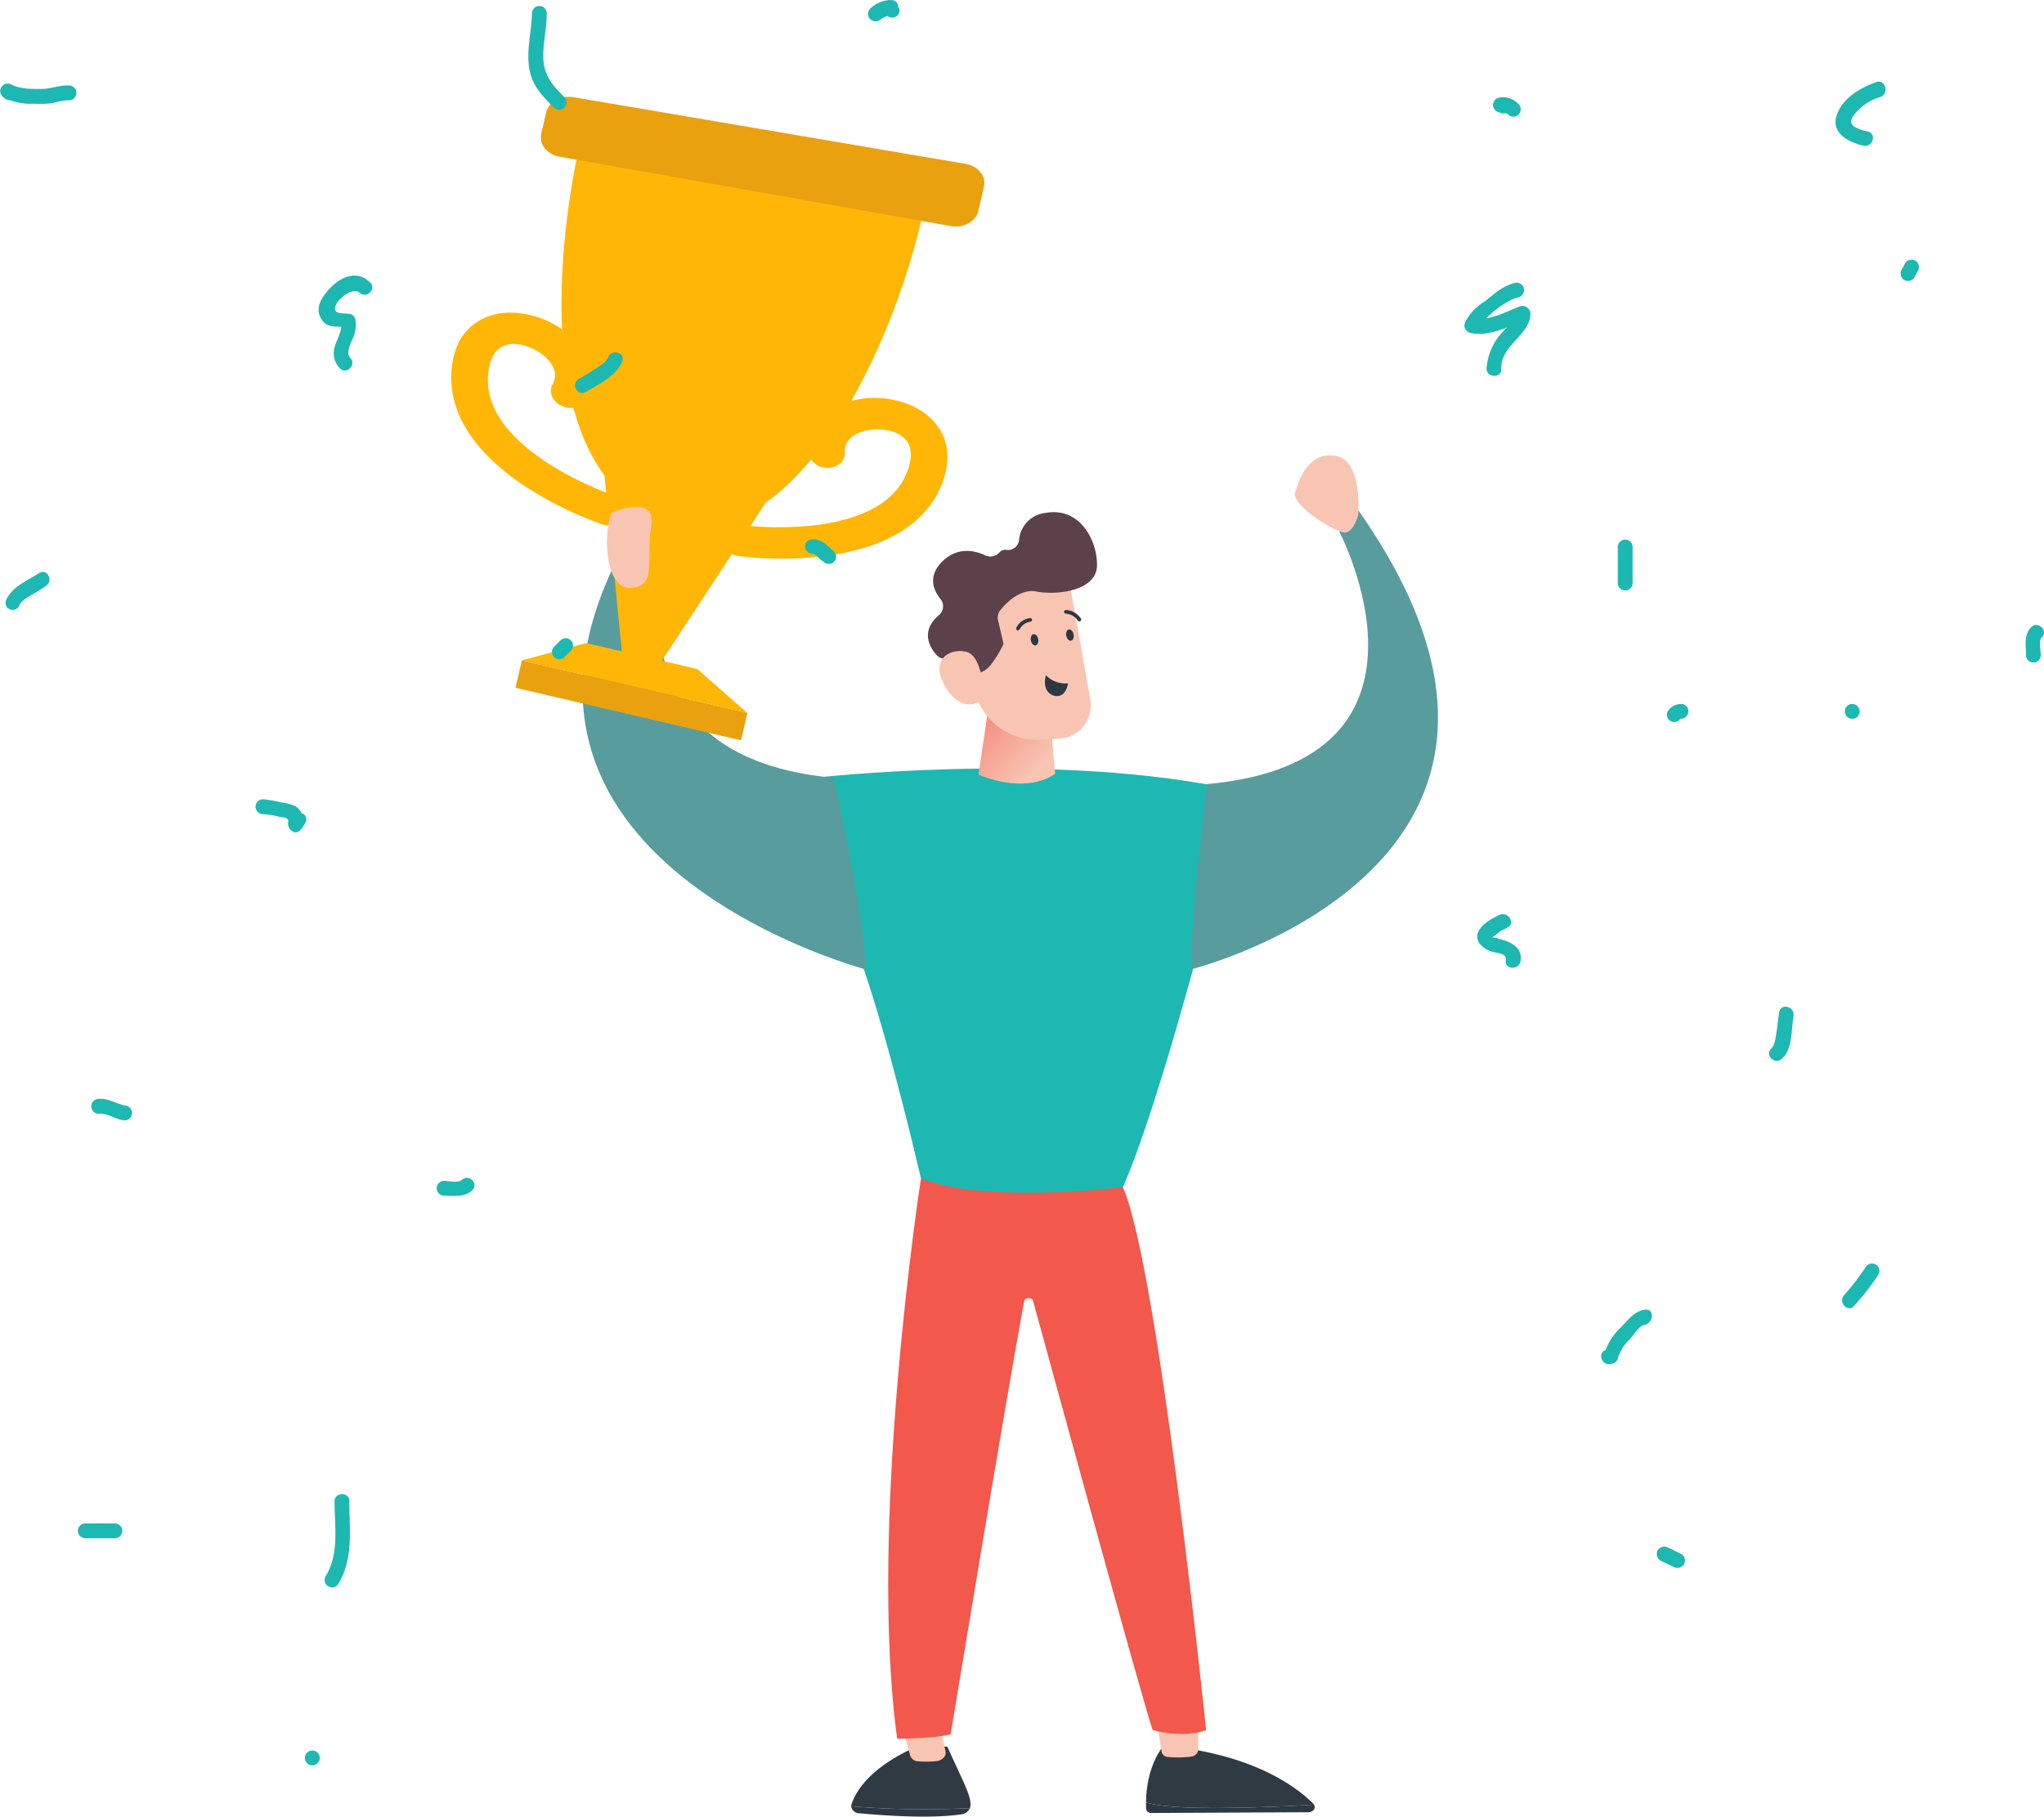 <svg xmlns="http://www.w3.org/2000/svg" xmlns:xlink="http://www.w3.org/1999/xlink" width="414.128" height="368" viewBox="0 0 414.128 368"><defs><style>.a{fill:#2f3a43;}.b{fill:#2d3842;}.c{fill:#f9c5b3;}.d{fill:#f2584c;}.e{fill:#1eb8b2;}.f{fill:url(#a);}.g{fill:#5c414b;}.h{fill:#599c9e;}.i{fill:url(#b);}.j{fill:#ffb606;}.k{fill:#eaa110;}</style><linearGradient id="a" x1="0.666" y1="0.869" x2="0.177" y2="0.064" gradientUnits="objectBoundingBox"><stop offset="0" stop-color="#f9c5b3"/><stop offset="1" stop-color="#f27c6f"/></linearGradient><linearGradient id="b" x1="0.799" y1="-0.337" x2="0.056" y2="1.68" gradientUnits="objectBoundingBox"><stop offset="0" stop-color="#f9b776"/><stop offset="1" stop-color="#f47960"/></linearGradient></defs><g transform="translate(-2962 -7828)"><g transform="translate(-441.681 7095.606)"><path class="a" d="M3622.565,1289.6a1.1,1.1,0,0,1,.056-.4c2.752-7.915,14.01-11.972,14.01-11.972l5.415.308c3.113,6.976,5.121,10.381,4.621,12.287a1.549,1.549,0,0,1-.056.156A177.026,177.026,0,0,1,3622.565,1289.6Z" transform="translate(-46.425 -191.313)"/><path class="b" d="M3646.612,1297.071a2.127,2.127,0,0,1-1.719,1.258c-6.354.969-16.453.189-20.693-.213a1.652,1.652,0,0,1-1.635-1.424A177.026,177.026,0,0,0,3646.612,1297.071Z" transform="translate(-46.426 -198.401)"/><path class="c" d="M3637.678,1267.621l2.371,8.276a1.72,1.72,0,0,0,1.6,1.114,21.774,21.774,0,0,0,3.673-.043c1.223-.13,2.075-1.031,1.858-2l-1.648-7.348Z" transform="translate(-51.93 -187.812)"/><path class="b" d="M3726.844,1296.567c-5.783-.117-8.774-.611-10.321-1.069,0,.417,0,.841.018,1.281a1.007,1.007,0,0,0,1.09.842l31.754-.149c1.013,0,1.605-.857,1.167-1.531C3746.388,1296.191,3735.784,1296.749,3726.844,1296.567Z" transform="translate(-80.649 -197.966)"/><path class="a" d="M3750.552,1289.732a1.067,1.067,0,0,0-.126-.173c-2.8-2.841-9.947-8.5-24.06-10.952l-6.77-.155s-3.015,3.8-3.072,10.838c1.547.458,4.538.952,10.321,1.069C3735.785,1290.539,3746.388,1289.982,3750.552,1289.732Z" transform="translate(-80.649 -191.757)"/><path class="c" d="M3719.381,1266.066c.076.366,1,5.928,1.363,8.084a1.3,1.3,0,0,0,1.243.965,21.309,21.309,0,0,0,4.651-.052,1.619,1.619,0,0,0,1.517-1.457v-8.731Z" transform="translate(-81.69 -186.812)"/><path class="d" d="M3640.992,1096.686s-10.834,69.83-4.815,113.474c0,0,7.223,0,10.835-.873,0,0,11.258-68.276,14.9-87.813.137-.737,1.586-.77,1.786-.041,4.494,16.437,22.144,80.894,24.242,86.982,0,0,6.019,1.746,10.834,0,0,0-9.631-93.4-16.853-109.983Z" transform="translate(-50.72 -125.55)"/><path class="e" d="M3610.621,967.92s45.744-5.237,81.857,1.746l-2.408,27.059s-9.63,37.534-16.853,54.118c0,0-27.687,3.491-40.929-1.746,0,0-10.834-47.135-16.853-54.118C3615.436,994.979,3609.417,976.649,3610.621,967.92Z" transform="translate(-42.017 -77.961)"/><path class="f" d="M3656.8,918.386l-3.271,22.12s9.139,4.2,15.538-.18l-1.378-15.611Z" transform="translate(-51.595 -51.196)"/><g transform="translate(3591.682 825.137)"><path class="c" d="M3679.068,885.722c.143.26,2.89,15.8,4.581,25.419a6.748,6.748,0,0,1-6.251,7.9l-3.688.219a13.148,13.148,0,0,1-13.774-11.136l-2.667-17.425S3675.583,879.4,3679.068,885.722Z" transform="translate(-3650.747 -862.144)"/><path class="g" d="M3649.555,884.641c-1.414-1.759-2.647-4.6.364-7.593,3.049-3.028,6.508-2.273,8.7-1.258a2.428,2.428,0,0,0,2.86-.567,1.545,1.545,0,0,1,1.439-.534,2.27,2.27,0,0,0,2.566-1.974,5.988,5.988,0,0,1,5.287-5.5c7.086-1.37,10.622,5.722,10.5,10.707s-7.894,6.033-12.3,5.2c-3.237-.608-6.036,2.237-7.294,3.79a2.345,2.345,0,0,0-.463,2.009l1.121,4.815a22.253,22.253,0,0,1-2.628,4.3,4.759,4.759,0,0,1-2.558,1.643c-1.322-2.46-5.017-2.877-6.734-2.932a2.35,2.35,0,0,1-1.7-.806c-1.3-1.486-3.323-4.8.558-8.056A2.34,2.34,0,0,0,3649.555,884.641Z" transform="translate(-3647.011 -856.039)"/><path class="c" d="M3659.768,920.959s-.153-8.7-3.672-9.512-7.316,1.728-4.306,6.934C3655.534,924.856,3659.768,920.959,3659.768,920.959Z" transform="translate(-3648.354 -872.16)"/><path class="b" d="M831.064,103.492c.107.631.529,1.1.944,1.042s.664-.612.557-1.243-.53-1.1-.945-1.043S830.956,102.861,831.064,103.492Z" transform="translate(-810.208 -66.528)"/><path class="b" d="M838.233,102.531c.107.631.529,1.1.944,1.042s.664-.612.557-1.243-.53-1.1-.944-1.043S838.126,101.9,838.233,102.531Z" transform="translate(-810.208 -66.528)"/><path class="b" d="M828.455,101.485a.375.375,0,0,1-.336-.553,3.61,3.61,0,0,1,2.782-1.945.371.371,0,0,1,.4.351.375.375,0,0,1-.351.4,2.861,2.861,0,0,0-2.167,1.55A.375.375,0,0,1,828.455,101.485Z" transform="translate(-810.208 -66.528)"/><path class="b" d="M840.9,99.664a.377.377,0,0,1-.314-.159,3.144,3.144,0,0,0-2.4-1.4.376.376,0,0,1-.009-.752h0a3.882,3.882,0,0,1,3.017,1.721.375.375,0,0,1-.3.592Z" transform="translate(-810.208 -66.528)"/><path class="b" d="M830.995,109.679a5.592,5.592,0,0,0,4.583,1.41s-.187,2.3-1.795,2.663C832.631,114.012,830.319,113.161,830.995,109.679Z" transform="translate(-800.219 -108.983) rotate(3)"/></g><path class="h" d="M3594.207,974.431s-93.126-24.635-41.8-96.991l3.472,4.917s-19.25,48.636,31.974,53.293C3587.85,935.65,3594.668,966.737,3594.207,974.431Z" transform="translate(-15.248 -45.691)"/><path class="i" d="M3560.655,869.281s-1.164-13.97,5.821-15.134,9.313,5.82,10.477,9.313-10.477,10.477-12.806,10.477S3560.655,869.281,3560.655,869.281Z" transform="translate(-23.848 -37.159)"/><path class="h" d="M3730.977,976.432s84.766-21.143,33.443-93.5l-3.473,4.916s24.432,46.415-26.792,51.072C3734.155,938.922,3730.516,968.737,3730.977,976.432Z" transform="translate(-85.899 -47.692)"/><path class="c" d="M3771.247,871.493s.914-10.967-4.57-11.881-7.312,4.57-8.225,7.311,8.225,8.226,10.053,8.226S3771.247,871.493,3771.247,871.493Z" transform="translate(-92.362 -34.878)"/><path class="j" d="M3554.932,911.136l-7.367-1.719-3.634-36.768,32.648,5.555Z" transform="translate(-17.783 -43.946)"/><path class="j" d="M3534.11,765.905c-.708,2.867-13.84,59.163,12.6,74.972s50.467-28.812,57.355-62.975Z" transform="translate(-12.792 -5.065)"/><rect class="k" width="46.916" height="5.696" transform="matrix(0.974, 0.227, -0.227, 0.974, 3509.415, 866.169)"/><path class="j" d="M3563.3,940.231l-45.689-10.659,13.01-3.506,22.563,5.264Z" transform="translate(-8.197 -63.403)"/><path class="k" d="M3530.262,752.08c-2.543-.432-5.029.946-5.523,3.063l-1.01,4.33c-.494,2.117,1.181,4.218,3.723,4.668l79.305,14.057c2.542.451,5.025-.913,5.519-3.03l1.154-4.946c.494-2.117-1.184-4.2-3.727-4.636Z" transform="translate(-10.393)"/><path class="j" d="M3584.638,879.96a3.571,3.571,0,0,1-2.979-3.56c.165-1.734,1.952-2.919,3.994-2.646.389.051,27.319,3.407,33.167-10.4.986-2.328,1.679-5.507-.621-7.438-1.9-1.594-5.5-2.069-8.386-1.106-1.638.548-3.566,1.727-3.449,4.235.083,1.755-1.509,3.127-3.557,3.064a3.818,3.818,0,0,1-3.856-3.292c-.214-4.546,2.671-8.268,7.718-9.955,5.607-1.876,12.4-.773,16.511,2.68,2.4,2.019,5.945,6.571,2.638,14.378-3.27,7.718-11.49,12.594-23.77,14.1a74.147,74.147,0,0,1-16.987.013Q3584.845,880.008,3584.638,879.96Z" transform="translate(-31.521 -34.952)"/><path class="j" d="M3525.857,863.7a3.57,3.57,0,0,0,4.246-1.874c.62-1.628-.459-3.481-2.41-4.139-.371-.127-26.007-9.033-25.143-24,.146-2.523.932-5.681,3.848-6.4,2.408-.589,5.851.58,8.009,2.719,1.227,1.216,2.434,3.127,1.219,5.324-.851,1.537-.03,3.472,1.834,4.321a3.818,3.818,0,0,0,4.916-1.246c2.2-3.982,1.263-8.6-2.517-12.343-4.2-4.164-10.775-6.178-15.993-4.9-3.049.746-8.239,3.262-8.728,11.726-.483,8.368,4.73,16.378,15.077,23.164a74.1,74.1,0,0,0,15.228,7.529C3525.581,863.633,3525.719,863.672,3525.857,863.7Z" transform="translate(0 -25.056)"/><path class="c" d="M3545.645,883.872s9.251-4.1,8.062,2.776,1.3,11.894-3.978,12.423S3543.855,888.621,3545.645,883.872Z" transform="translate(-18.076 -47.592)"/></g><path class="e" d="M114.4,19.7c-2.4-2.4-4.2-4.4-4.3-7.9-.1-3,.7-6,.7-9.1a1.5,1.5,0,0,0-3,0c-.1,3.9-1.3,8-.4,11.9.7,3,2.7,5.1,4.9,7.2C113.6,23.2,115.7,21.1,114.4,19.7Z" transform="translate(2961.979 7828.01)"/><path class="e" d="M123.2,72.4c-.4,1-1.8,1.8-2.7,2.4-1.1.7-2.2,1.4-3.3,2-1.6,1-.1,3.6,1.5,2.6,2.6-1.6,6.2-3.2,7.4-6.2C126.8,71.4,123.9,70.6,123.2,72.4Z" transform="translate(2961.979 7828.01)"/><path class="e" d="M66,59.4c-1.1,1.4-2,3.2-1,5,1,1.9,2.5,1.7,4.2,1.8-.2,1.6-1.3,3.2-1.5,4.7a4.224,4.224,0,0,0,1.2,3.7c1.3,1.4,3.4-.7,2.1-2.1-1.1-1.2.4-3.5.8-4.7a6.96,6.96,0,0,0,.2-3.2,1.438,1.438,0,0,0-1-1c-1.4-.3-3.8.3-2.9-1.9.6-1.3,3.4-3.6,4.8-2.4,1.4,1.3,3.5-.8,2.1-2.1C72,54.2,68.1,56.6,66,59.4Z" transform="translate(2961.979 7828.01)"/><path class="e" d="M303.6,22.7c.2.1.4.1.6.2a1.387,1.387,0,0,0,.9,0c.1,0,.1.1.2.1.1.1.2.1.1,0l.2.2a1.485,1.485,0,0,0,2.1-2.1,4.2,4.2,0,0,0-4.1-1.3A1.51,1.51,0,0,0,303.6,22.7Z" transform="translate(2961.979 7828.01)"/><path class="e" d="M308.1,62c-1.9.7-4.6,2.1-7,2.5,1.9-1.9,4.7-3.9,6.6-4.3a1.5,1.5,0,0,0-.8-2.9c-2.4.6-4.1,2.2-6,3.7a10.757,10.757,0,0,0-4,4.2,1.546,1.546,0,0,0,.9,2.2c2.4.6,5.1-.1,7.6-1.1a15.069,15.069,0,0,0-2.2,2.5,12.23,12.23,0,0,0-2,5.9c.1,1.9,3.1,1.9,3,0-.2-4.8,6-6.9,5.9-11.3A1.666,1.666,0,0,0,308.1,62Z" transform="translate(2961.979 7828.01)"/><path class="e" d="M330.8,118.1v-7.3a1.5,1.5,0,0,0-3,0v7.3A1.5,1.5,0,0,0,330.8,118.1Z" transform="translate(2961.979 7828.01)"/><path class="e" d="M340.6,142.6a3.194,3.194,0,0,0-2.4,1.1,1.485,1.485,0,1,0,2.1,2.1l.2-.2h.1a1.538,1.538,0,0,0,1.5-1.5A1.473,1.473,0,0,0,340.6,142.6Z" transform="translate(2961.979 7828.01)"/><path class="e" d="M61.1,164.7a2.989,2.989,0,0,0-1.7-1.6,10.958,10.958,0,0,0-2.6-.6,21.359,21.359,0,0,0-3.5-.6,1.5,1.5,0,0,0,0,3,19.675,19.675,0,0,1,3.5.6c.8.1,1.8.1,1.6,1.1-.2,1.3,1.4,2.8,2.5,1.5a6.014,6.014,0,0,0,.9-1.3A1.315,1.315,0,0,0,61.1,164.7Z" transform="translate(2961.979 7828.01)"/><path class="e" d="M113.6,129.7l-1.3,1.3a1.485,1.485,0,1,0,2.1,2.1l1.3-1.3a1.485,1.485,0,0,0-2.1-2.1Z" transform="translate(2961.979 7828.01)"/><path class="e" d="M380.2,16.6c-3.3,1.2-7,3.3-8.1,6.9-1.1,3.5,2.6,5.4,5.5,6,1.9.4,2.7-2.5.8-2.9a8.04,8.04,0,0,1-2.6-.9c-1.1-.8-.8-1.5-.1-2.5a10.585,10.585,0,0,1,5.4-3.6C382.8,18.9,382,16,380.2,16.6Z" transform="translate(2961.979 7828.01)"/><path class="e" d="M388.1,52.8a1.577,1.577,0,0,0-2.1.5,8.264,8.264,0,0,1-.7,1.3,1.6,1.6,0,0,0,.5,2.1,1.577,1.577,0,0,0,2.1-.5,8.264,8.264,0,0,1,.7-1.3A1.552,1.552,0,0,0,388.1,52.8Z" transform="translate(2961.979 7828.01)"/><path class="e" d="M375.3,142.6a1.5,1.5,0,0,0,0,3A1.5,1.5,0,0,0,375.3,142.6Z" transform="translate(2961.979 7828.01)"/><path class="e" d="M360.5,205c-.2,1.2-.3,2.5-.5,3.8-.2,1.1-.3,2.8-1.1,3.6-1.4,1.3.7,3.4,2.1,2.1,2.3-2,1.9-5.9,2.4-8.7C363.7,203.9,360.9,203.1,360.5,205Z" transform="translate(2961.979 7828.01)"/><path class="e" d="M302.5,189.8Z" transform="translate(2961.979 7828.01)"/><path class="e" d="M304.2,190.3c-.5-.1-.9-.3-1.4-.4a.349.349,0,0,1-.2-.1c.2.2-.7.2,0,0-.1-.1-.2-.1-.3-.2a.367.367,0,0,0,.3.1,11.318,11.318,0,0,0,1.3-1c.5-.3,1-.5,1.5-.8,1.8-.8.2-3.3-1.5-2.6-2,.9-5.8,3-4.2,5.7a5.072,5.072,0,0,0,3.2,1.9c1.1.3,2.4.3,2.2,1.7-.2,1.9,2.8,1.9,3,0C308.5,192.1,306.4,190.9,304.2,190.3Z" transform="translate(2961.979 7828.01)"/><path class="e" d="M93.6,239c-.8.7-2.6.2-3.6.2a1.5,1.5,0,0,0,0,3c2,0,4.1.4,5.7-1.1C97.1,239.8,95,237.7,93.6,239Z" transform="translate(2961.979 7828.01)"/><path class="e" d="M164.2,109.3a1.4,1.4,0,0,0-1,1.8,1.626,1.626,0,0,0,1.7,1.1h0a.1.1,0,0,1,.1.1c.3.1.4.3.6.4a6.885,6.885,0,0,0,1.3,1.1,1.485,1.485,0,0,0,2.1-2.1C167.6,110.5,166.3,108.9,164.2,109.3Z" transform="translate(2961.979 7828.01)"/><path class="e" d="M182,1.1A1.391,1.391,0,0,0,180.6,0a6.035,6.035,0,0,0-4,1.5,1.577,1.577,0,0,0-.5,2.1,1.577,1.577,0,0,0,2.1.5,6.376,6.376,0,0,1,1.4-.8c.1,0,.1,0,.2-.1a1.486,1.486,0,0,0,1.4.3,1.431,1.431,0,0,0,1-1.8A.735.735,0,0,1,182,1.1Z" transform="translate(2961.979 7828.01)"/><path class="e" d="M14,17.3c-1.9-.1-3.6.7-5.5.7-2.1,0-4.2.1-6.2-.9A1.517,1.517,0,0,0,.5,19.5l.4.4a1.922,1.922,0,0,0,1.2.4,12.419,12.419,0,0,0,4.8.7,22.879,22.879,0,0,0,3.7-.1,13.5,13.5,0,0,1,3.4-.6A1.5,1.5,0,0,0,14,17.3Z" transform="translate(2961.979 7828.01)"/><path class="e" d="M7.9,116.1c-2.4,1.6-5.5,2.7-6.7,5.6a1.431,1.431,0,0,0,1,1.8,1.512,1.512,0,0,0,1.8-1c.4-.9,1.7-1.5,2.4-2a28.225,28.225,0,0,0,2.9-1.8C11,117.6,9.5,115,7.9,116.1Z" transform="translate(2961.979 7828.01)"/><path class="e" d="M25.7,224c-2-.3-3.7-1.6-5.7-1.4a1.538,1.538,0,0,0-1.5,1.5c0,.7.7,1.6,1.5,1.5,1.7-.2,3.3,1.1,4.9,1.3a1.512,1.512,0,0,0,1.8-1A1.494,1.494,0,0,0,25.7,224Z" transform="translate(2961.979 7828.01)"/><path class="e" d="M333.3,265.3c-2.2.3-3.3,2-4.8,3.5a12.692,12.692,0,0,0-3.2,4.7c-1.6.5-.8,3.2,1,2.8a4.331,4.331,0,0,0,.5-.1,1.438,1.438,0,0,0,1-1,8.825,8.825,0,0,1,2.4-3.9c.7-.7,1.9-2.7,2.9-2.9C335.2,268,335.2,265,333.3,265.3Z" transform="translate(2961.979 7828.01)"/><path class="e" d="M340.7,314.8c-.9-.4-1.8-.9-2.7-1.3a1.6,1.6,0,0,0-2.1.5,1.577,1.577,0,0,0,.5,2.1c.9.4,1.8.9,2.7,1.3a1.6,1.6,0,0,0,2.1-.5A1.577,1.577,0,0,0,340.7,314.8Z" transform="translate(2961.979 7828.01)"/><path class="e" d="M378,256.7a48.121,48.121,0,0,1-4.4,5.7c-1.2,1.5.9,3.6,2.1,2.1a50.514,50.514,0,0,0,4.9-6.3A1.5,1.5,0,0,0,378,256.7Z" transform="translate(2961.979 7828.01)"/><path class="e" d="M411.6,127c-1.6,1.6-1.1,3.7-1.1,5.7a1.5,1.5,0,0,0,3,0c0-1-.5-2.9.2-3.6C415.1,127.8,412.9,125.7,411.6,127Z" transform="translate(2961.979 7828.01)"/><path class="e" d="M23.3,308.6h-6a1.5,1.5,0,0,0,0,3h6A1.5,1.5,0,0,0,23.3,308.6Z" transform="translate(2961.979 7828.01)"/><path class="e" d="M67.8,304.1c0,5.2,1,10.6-1.8,15.2a1.5,1.5,0,0,0,2.6,1.5c3.1-5.2,2.2-11,2.2-16.8C70.8,302.2,67.8,302.2,67.8,304.1Z" transform="translate(2961.979 7828.01)"/><path class="e" d="M63.3,354.6a1.5,1.5,0,0,0,0,3A1.5,1.5,0,0,0,63.3,354.6Z" transform="translate(2961.979 7828.01)"/></g></svg>